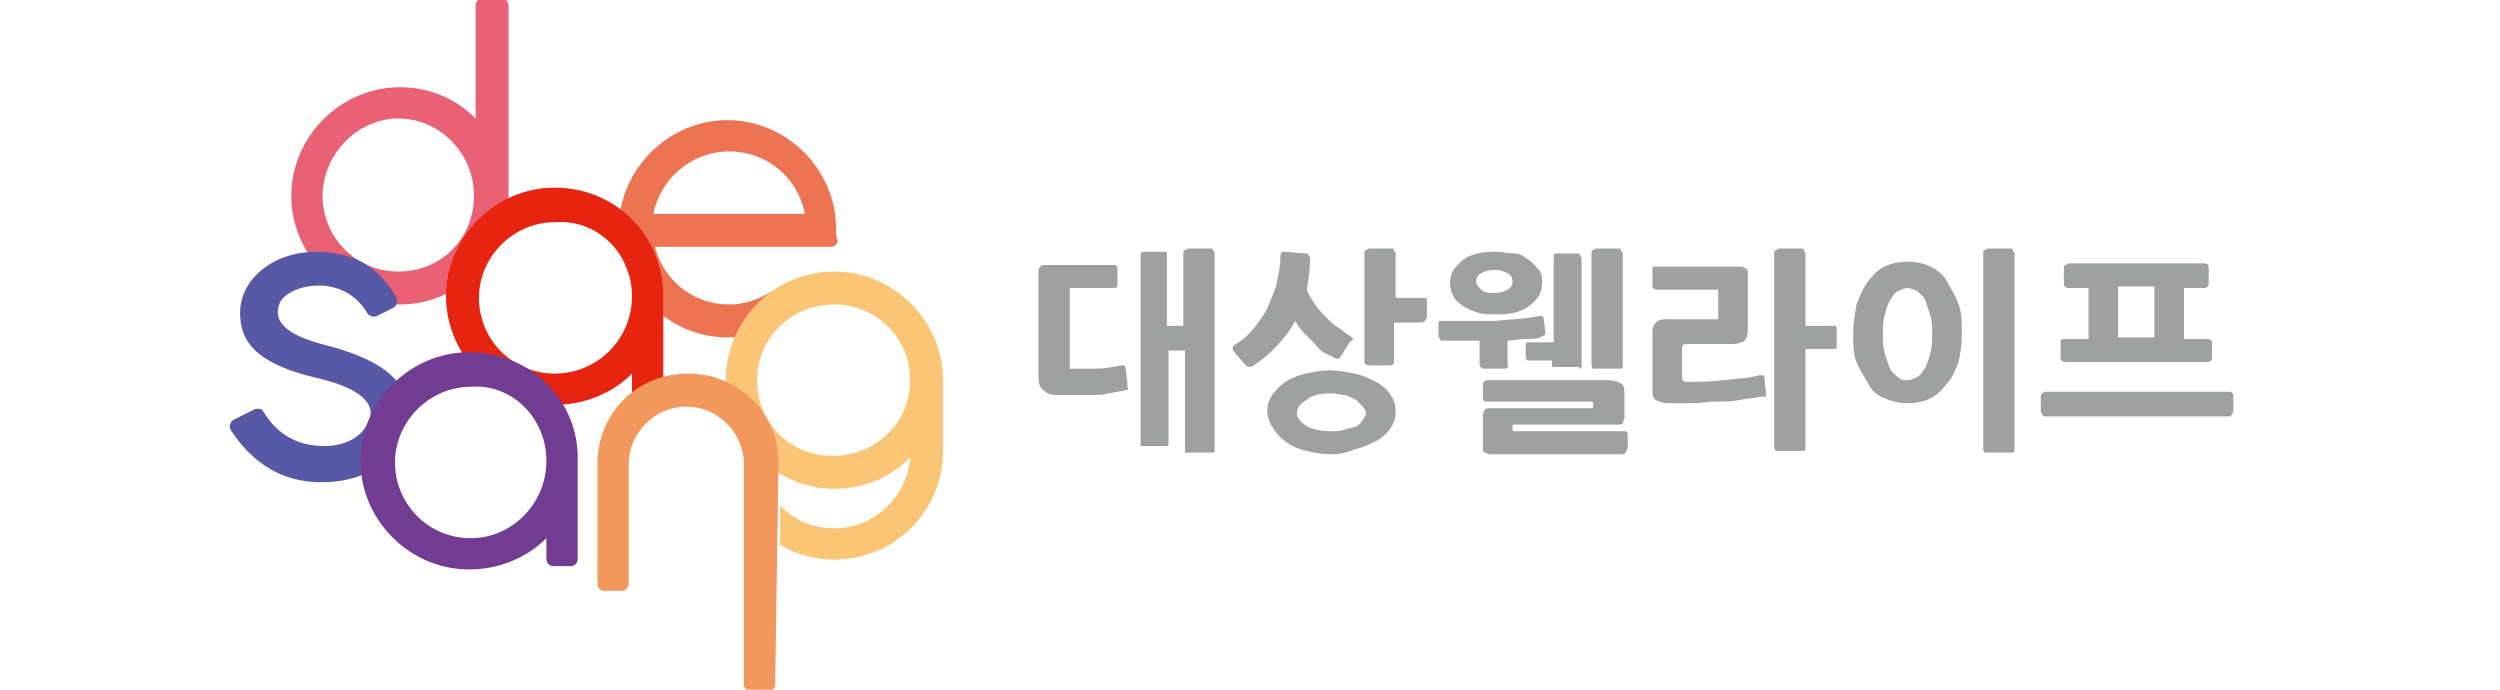 <?xml version="1.0" encoding="utf-8"?>
<!-- Generator: Adobe Illustrator 25.3.1, SVG Export Plug-In . SVG Version: 6.00 Build 0)  -->
<svg version="1.1" id="레이어_1" xmlns="http://www.w3.org/2000/svg" xmlns:xlink="http://www.w3.org/1999/xlink" x="0px"
	 y="0px" viewBox="0 0 151.9 41.9" style="enable-background:new 0 0 151.9 41.9;" xml:space="preserve">
<style type="text/css">
	.st0{fill:#ED7453;}
	.st1{fill:#FAC675;}
	.st2{fill:#EA6176;}
	.st3{fill:#5759A6;}
	.st4{fill:#E72410;}
	.st5{fill:#F2985D;}
	.st6{fill:#733C93;}
	.st7{fill:#9FA0A0;}
</style>
<g>
	<g>
		<g>
			<path class="st0" d="M50.8,13.9c0-3.6-3-6.6-6.6-6.6s-6.6,3-6.6,6.6c0,3.6,3,6.6,6.6,6.6c1.4,0,2.7-0.4,3.8-1.2l-1.1-1.6
				c-0.8,0.5-1.7,0.8-2.6,0.8c-2.2,0-4-1.5-4.5-3.5h10.7c0.2,0,0.4-0.2,0.4-0.4C50.8,14.4,50.8,14.2,50.8,13.9z M39.7,13
				c0.4-2.1,2.3-3.8,4.6-3.8s4.2,1.6,4.6,3.8H39.7z"/>
			<path class="st1" d="M50.7,16.5c-3.7,0-6.6,3-6.6,6.6c0,3.6,3,6.6,6.6,6.6c1.8,0,3.4-0.7,4.6-1.9c-0.2,2.4-2.2,4.3-4.6,4.3
				c-1.3,0-2.5-0.5-3.3-1.4v2.4c1,0.6,2.1,0.9,3.3,0.9c3.7,0,6.6-3,6.6-6.6v-4.3l0,0C57.3,19.5,54.3,16.5,50.7,16.5z M55.3,23.1
				c0,2.6-2.1,4.6-4.7,4.6S46,25.7,46,23.1s2.1-4.6,4.7-4.6S55.3,20.6,55.3,23.1L55.3,23.1z"/>
			<path class="st2" d="M30.4-0.1h-1.1c-0.2,0-0.4,0.2-0.4,0.4v6.9c-1.2-1.2-2.8-1.9-4.6-1.9c-3.6,0-6.6,3-6.6,6.6s3,6.6,6.6,6.6
				s6.6-3,6.6-6.6l0,0V0.3C30.9,0.1,30.7-0.1,30.4-0.1z M24.2,16.5c-2.6,0-4.6-2.1-4.6-4.6s2.1-4.7,4.6-4.7s4.6,2.1,4.6,4.7
				S26.8,16.5,24.2,16.5z"/>
			<g>
				<path class="st3" d="M19.9,21c-2.8-0.7-3.3-1.6-2.9-2.6c0.5-1.1,3.8-1.9,5.3,0.6c0.1,0.2,0.4,0.3,0.6,0.2l1-0.5
					c0.2-0.1,0.3-0.4,0.2-0.6c-0.7-1.2-1.9-2.8-4.9-2.8c-2.7,0-4.8,1.8-4.6,4c0.1,1.7,1.3,2.9,4.8,3.7c3.3,0.8,3.3,2,3,2.6
					c-0.2,0.5-0.9,1.5-2.7,1.5c-1.5,0-2.8-0.6-3.7-2.1c-0.1-0.2-0.4-0.2-0.6-0.1l-1.2,0.6c-0.2,0.1-0.3,0.4-0.2,0.6
					c0.6,0.9,2.2,3.2,5.5,3.2c2.5,0,3.7-1,4.5-2c0.1-0.7,0.4-1.3,0.7-1.8C24.8,24.2,24.8,22.3,19.9,21z"/>
			</g>
			<path class="st4" d="M33.7,11.4c-3.6,0-6.6,3-6.6,6.6c0,3.6,3,6.6,6.6,6.6c1.8,0,3.5-0.7,4.7-1.9V24c0,0.2,0.2,0.4,0.4,0.4h1.1
				c0.2,0,0.4-0.2,0.4-0.4v-6C40.3,14.3,37.4,11.4,33.7,11.4z M38.4,18L38.4,18L38.4,18c0,2.6-2.1,4.7-4.7,4.7
				c-2.6,0-4.6-2.1-4.6-4.6s2.1-4.6,4.6-4.6C36.3,13.3,38.4,15.4,38.4,18L38.4,18z"/>
			<path class="st5" d="M47.3,28.1c0-3-2.4-5.4-5.5-5.4s-5.5,2.4-5.5,5.5l0,0l0,0v7.3c0,0.2,0.2,0.4,0.4,0.4h1.1
				c0.2,0,0.4-0.2,0.4-0.4v-7.3c0-1.9,1.6-3.5,3.5-3.5s3.5,1.6,3.5,3.5v13.4c0,0.2,0.2,0.4,0.4,0.4h1.1c0.2,0,0.4-0.2,0.4-0.4
				L47.3,28.1L47.3,28.1z"/>
			<path class="st6" d="M28.5,21.4c-3.6,0-6.6,3-6.6,6.6c0,3.6,3,6.6,6.6,6.6c1.8,0,3.5-0.7,4.7-1.9V34c0,0.2,0.2,0.4,0.4,0.4h1.1
				c0.2,0,0.4-0.2,0.4-0.4v-6C35.2,24.3,32.2,21.4,28.5,21.4z M33.2,28L33.2,28c0,2.6-2.1,4.7-4.6,4.7c-2.6,0-4.6-2.1-4.6-4.6
				s2.1-4.6,4.6-4.6C31.1,23.3,33.2,25.4,33.2,28L33.2,28z"/>
		</g>
	</g>
	<g>
		<path class="st7" d="M68.4,23.7c-0.3,0.1-0.6,0.1-1,0.2S66.7,24,66.3,24c-0.4,0-0.7,0-1.1,0s-0.7,0-1,0c-0.4,0-0.6-0.1-0.8-0.3
			c-0.2-0.1-0.3-0.4-0.3-0.8v-6.1c0-0.2,0-0.3,0-0.4c0-0.1,0.1-0.2,0.1-0.2c0.1-0.1,0.2-0.1,0.3-0.1s0.3,0,0.5,0h3.6
			c0.1,0,0.2,0,0.2,0c0,0,0.1,0.1,0.1,0.2v1c0,0.1,0,0.1-0.1,0.2c0,0-0.1,0-0.2,0h-2.5c-0.1,0-0.1,0-0.1,0c0,0,0,0.1,0,0.1v4.6
			c0,0.1,0,0.1,0,0.2c0,0,0.1,0,0.2,0c0.4,0,0.9,0,1.4,0s1-0.1,1.5-0.2c0.1,0,0.2,0,0.2,0c0,0,0.1,0.1,0.1,0.2l0.1,0.9
			c0,0.1,0,0.2,0,0.2C68.6,23.7,68.5,23.7,68.4,23.7z M73.5,27.5h-1.3c-0.1,0-0.2,0-0.2,0c0,0,0-0.1,0-0.2v-6h-1v5.6
			c0,0.1,0,0.2-0.1,0.2c0,0-0.1,0-0.2,0h-1.2c-0.1,0-0.2,0-0.2,0s0-0.1,0-0.2V15.6c0-0.1,0-0.2,0-0.2s0.1-0.1,0.2-0.1h1.2
			c0.1,0,0.2,0,0.2,0.1s0,0.1,0,0.2v4.2h1v-4.4c0-0.1,0-0.2,0.1-0.2s0.1-0.1,0.2-0.1h1.3c0.1,0,0.2,0,0.2,0.1c0,0,0.1,0.1,0.1,0.2
			v11.9c0,0.1,0,0.2-0.1,0.2S73.6,27.5,73.5,27.5z"/>
		<path class="st7" d="M76.2,22.2c-0.2,0.1-0.3,0.1-0.3,0.1s-0.1,0-0.2-0.1L75,21.4c-0.1-0.1-0.1-0.2-0.1-0.3c0-0.1,0.1-0.1,0.2-0.2
			c0.5-0.3,0.9-0.7,1.2-1.1c0.3-0.4,0.6-0.8,0.8-1.3s0.4-0.9,0.5-1.4c0.1-0.5,0.2-1,0.2-1.5c0-0.1,0-0.2,0.1-0.3c0,0,0.1,0,0.2,0
			l1.2,0.1c0.1,0,0.2,0,0.2,0.1c0,0,0.1,0.1,0.1,0.2c0,0.7-0.1,1.3-0.2,1.9c0.1,0.3,0.3,0.6,0.5,0.9c0.2,0.3,0.4,0.5,0.7,0.8
			s0.5,0.5,0.7,0.6s0.5,0.4,0.7,0.5c0.1,0.1,0.2,0.1,0.2,0.2c0,0,0,0.1-0.1,0.1c0,0-0.1,0.1-0.1,0.1l-0.5,0.8
			c-0.1,0.1-0.1,0.2-0.2,0.2s-0.1,0-0.3-0.1c-0.2-0.1-0.4-0.2-0.6-0.3S80,21,79.8,20.8c-0.2-0.2-0.4-0.4-0.6-0.6
			c-0.2-0.2-0.4-0.5-0.5-0.7C78.1,20.6,77.2,21.5,76.2,22.2z M80.9,27.6c-0.6,0-1.1-0.1-1.5-0.2c-0.5-0.1-0.9-0.3-1.2-0.5
			c-0.3-0.2-0.6-0.5-0.8-0.8S77,25.4,77,25c0-0.4,0.1-0.7,0.3-1s0.5-0.6,0.8-0.8s0.8-0.4,1.2-0.5c0.5-0.1,1-0.2,1.5-0.2
			c0.5,0,1,0.1,1.5,0.2c0.5,0.1,0.9,0.3,1.3,0.5c0.4,0.2,0.7,0.5,0.9,0.8s0.3,0.6,0.3,1c0,0.4-0.1,0.7-0.3,1
			c-0.2,0.3-0.5,0.6-0.9,0.8s-0.8,0.4-1.3,0.5C81.9,27.5,81.4,27.6,80.9,27.6z M80.9,23.9c-0.7,0-1.2,0.1-1.5,0.4
			c-0.4,0.2-0.6,0.5-0.6,0.8c0,0.3,0.2,0.5,0.6,0.8c0.4,0.2,0.9,0.3,1.5,0.3c0.3,0,0.6,0,0.8-0.1c0.3-0.1,0.5-0.1,0.7-0.2
			c0.2-0.1,0.3-0.2,0.4-0.4c0.1-0.1,0.2-0.3,0.2-0.4s-0.1-0.3-0.2-0.4s-0.3-0.3-0.4-0.4c-0.2-0.1-0.4-0.2-0.7-0.3
			C81.4,24,81.2,23.9,80.9,23.9z M86.3,19.6h-1.6v2.4c0,0.1-0.1,0.2-0.2,0.2h-1.3c-0.2,0-0.3-0.1-0.3-0.2v-6.6c0-0.1,0-0.2,0.1-0.2
			s0.1-0.1,0.2-0.1h1.3c0.1,0,0.2,0,0.2,0.1s0.1,0.1,0.1,0.2v2.7h1.6c0.1,0,0.1,0,0.2,0s0.1,0.1,0.1,0.2v1
			C86.6,19.5,86.5,19.6,86.3,19.6z"/>
		<path class="st7" d="M91.4,22.4h-1.2c-0.2,0-0.3-0.1-0.3-0.3v-1.4c-0.7,0-1.4,0-2.2,0c-0.1,0-0.2,0-0.2-0.1c0,0-0.1-0.1-0.1-0.2
			v-0.7c0-0.1,0-0.2,0.1-0.2c0,0,0.1,0,0.2,0c1.1,0,2.2,0,3.1,0c0.9-0.1,1.8-0.1,2.7-0.3c0.1,0,0.2,0,0.2,0c0,0,0.1,0.1,0.1,0.2
			l0.1,0.8c0,0.1,0,0.1-0.1,0.2c-0.1,0-0.1,0-0.2,0.1c-0.3,0.1-0.7,0.1-1,0.1c-0.3,0-0.7,0.1-1,0.1v1.5
			C91.7,22.3,91.6,22.4,91.4,22.4z M90.8,19.1c-0.4,0-0.7,0-1-0.1s-0.6-0.2-0.9-0.4s-0.5-0.4-0.6-0.6s-0.2-0.5-0.2-0.8
			c0-0.3,0.1-0.6,0.2-0.8c0.2-0.2,0.3-0.4,0.6-0.6c0.2-0.2,0.5-0.3,0.9-0.4s0.7-0.1,1.1-0.1c0.4,0,0.7,0.1,1.1,0.1s0.6,0.2,0.9,0.4
			s0.4,0.4,0.6,0.6c0.2,0.2,0.2,0.5,0.2,0.8c0,0.3-0.1,0.6-0.2,0.8c-0.2,0.2-0.3,0.4-0.6,0.6s-0.5,0.3-0.9,0.4S91.2,19.1,90.8,19.1z
			 M90.8,16.4c-0.4,0-0.6,0.1-0.8,0.2s-0.3,0.3-0.3,0.5c0,0.2,0.1,0.3,0.3,0.5c0.2,0.2,0.5,0.2,0.8,0.2c0.4,0,0.6-0.1,0.8-0.2
			s0.3-0.3,0.3-0.5c0-0.2-0.1-0.4-0.3-0.5S91.2,16.4,90.8,16.4z M98.6,27.6H91c-0.2,0-0.3,0-0.5,0c-0.1,0-0.2-0.1-0.3-0.1
			s-0.1-0.2-0.1-0.3c0-0.1,0-0.2,0-0.4v-1.2c0-0.2,0-0.3,0-0.4s0.1-0.2,0.1-0.3c0.1-0.1,0.2-0.1,0.3-0.1c0.1,0,0.3,0,0.5,0h5.7
			c0.1,0,0.1,0,0.1-0.1v-0.2c0-0.1-0.1-0.1-0.1-0.1h-6.3c-0.1,0-0.2,0-0.2,0c0,0-0.1-0.1-0.1-0.2v-0.8c0-0.2,0.1-0.3,0.3-0.3h7.3
			c0.4,0,0.6,0.1,0.8,0.2s0.2,0.4,0.2,0.7V25c0,0.2,0,0.3,0,0.4c0,0.1-0.1,0.2-0.1,0.3s-0.2,0.1-0.3,0.1c-0.1,0-0.3,0-0.5,0H92
			c-0.1,0-0.1,0-0.1,0.1v0.2c0,0.1,0.1,0.1,0.2,0.1h6.5c0.1,0,0.2,0,0.2,0c0,0,0.1,0.1,0.1,0.2v0.8C98.8,27.5,98.7,27.6,98.6,27.6z
			 M95.8,22.3h-1.2c-0.1,0-0.1,0-0.2,0c-0.1,0-0.1-0.1-0.1-0.2v-0.2H93c-0.1,0-0.2,0-0.2,0c0,0-0.1-0.1-0.1-0.2v-0.7
			c0-0.1,0-0.2,0.1-0.2c0,0,0.1,0,0.2,0h1.4v-5.2c0-0.2,0.1-0.2,0.2-0.2h1.2c0.1,0,0.2,0,0.2,0.1s0.1,0.1,0.1,0.2v6.5
			c0,0.1,0,0.2-0.1,0.2C96,22.3,95.9,22.3,95.8,22.3z M98.3,22.4h-1.3c-0.1,0-0.2,0-0.2,0s-0.1-0.1-0.1-0.2v-6.8
			c0-0.1,0-0.2,0.1-0.2c0,0,0.1-0.1,0.2-0.1h1.3c0.1,0,0.2,0,0.2,0.1s0.1,0.1,0.1,0.2v6.8c0,0.1,0,0.2-0.1,0.2
			C98.5,22.4,98.4,22.4,98.3,22.4z"/>
		<path class="st7" d="M107,24.1c-0.4,0.1-0.8,0.1-1.3,0.2s-0.9,0.1-1.4,0.1c-0.5,0-1,0.1-1.5,0.1s-1,0-1.4,0
			c-0.4,0-0.6-0.1-0.8-0.2s-0.2-0.4-0.2-0.7v-3.4c0-0.3,0.1-0.5,0.2-0.6s0.3-0.2,0.6-0.2h3c0.1,0,0.1,0,0.2,0c0,0,0-0.1,0-0.1v-1.6
			c0-0.1,0-0.1,0-0.1s-0.1,0-0.2,0h-3.5c-0.2,0-0.3-0.1-0.3-0.2v-1c0-0.1,0-0.2,0.1-0.2s0.1,0,0.2,0h4.6c0.2,0,0.3,0,0.5,0
			c0.1,0,0.2,0.1,0.3,0.1c0.1,0.1,0.1,0.2,0.1,0.3c0,0.1,0,0.2,0,0.4v3c0,0.4-0.1,0.6-0.2,0.7s-0.4,0.2-0.7,0.2h-2.9
			c-0.1,0-0.2,0.1-0.2,0.2v1.9c0,0.1,0.1,0.2,0.2,0.2c0.8,0,1.5,0,2.3-0.1c0.8-0.1,1.5-0.1,2.2-0.3c0.1,0,0.1,0,0.2,0
			s0.1,0.1,0.1,0.1l0.1,1c0,0.1,0,0.2,0,0.2C107.2,24.1,107.1,24.1,107,24.1z M111.3,21.2h-1.6v6c0,0.1,0,0.2-0.1,0.2
			c0,0-0.1,0-0.2,0h-1.3c-0.1,0-0.2,0-0.2,0c0,0-0.1-0.1-0.1-0.2V15.4c0-0.1,0-0.2,0.1-0.2s0.1-0.1,0.2-0.1h1.3c0.1,0,0.2,0,0.2,0.1
			s0.1,0.1,0.1,0.2v4.4h1.6c0.1,0,0.1,0,0.2,0s0.1,0.1,0.1,0.2v1c0,0.1,0,0.2-0.1,0.2C111.4,21.2,111.3,21.2,111.3,21.2z"/>
		<path class="st7" d="M115.9,24.5c-0.5,0-0.9-0.1-1.4-0.3s-0.8-0.5-1-0.9s-0.5-0.8-0.7-1.3c-0.2-0.5-0.2-1.1-0.2-1.7
			c0-0.6,0.1-1.2,0.2-1.8c0.2-0.5,0.4-1,0.7-1.4c0.3-0.4,0.6-0.7,1-0.9s0.9-0.3,1.4-0.3c0.5,0,1,0.1,1.4,0.3c0.4,0.2,0.8,0.5,1,0.9
			s0.5,0.8,0.7,1.4c0.2,0.5,0.2,1.1,0.2,1.8s-0.1,1.2-0.2,1.7c-0.2,0.5-0.4,1-0.7,1.3c-0.3,0.4-0.6,0.7-1,0.9
			C116.9,24.4,116.4,24.5,115.9,24.5z M115.9,17.5c-0.2,0-0.4,0.1-0.6,0.2c-0.2,0.1-0.3,0.3-0.5,0.6c-0.1,0.2-0.2,0.5-0.3,0.9
			c-0.1,0.3-0.1,0.7-0.1,1.1c0,0.4,0,0.7,0.1,1.1s0.2,0.6,0.3,0.9s0.3,0.4,0.5,0.6s0.4,0.2,0.6,0.2c0.2,0,0.4-0.1,0.6-0.2
			c0.2-0.1,0.3-0.3,0.5-0.6c0.1-0.2,0.2-0.5,0.3-0.9s0.1-0.7,0.1-1.1c0-0.4,0-0.8-0.1-1.1s-0.2-0.6-0.3-0.9s-0.3-0.4-0.5-0.6
			C116.3,17.6,116.1,17.5,115.9,17.5z M122.1,27.5h-1.3c-0.1,0-0.2,0-0.2,0c0,0-0.1-0.1-0.1-0.2V15.4c0-0.1,0-0.2,0.1-0.2
			c0,0,0.1-0.1,0.2-0.1h1.3c0.1,0,0.2,0,0.2,0.1s0.1,0.1,0.1,0.2v11.9c0,0.1,0,0.2-0.1,0.2C122.2,27.5,122.2,27.5,122.1,27.5z"/>
		<path class="st7" d="M135.4,25.3h-11.1c-0.1,0-0.2,0-0.2-0.1S124,25.1,124,25v-0.9c0-0.1,0-0.2,0.1-0.2c0,0,0.1-0.1,0.2-0.1h11.1
			c0.2,0,0.3,0.1,0.3,0.3V25C135.6,25.2,135.6,25.3,135.4,25.3z M134.1,22h-8.6c-0.2,0-0.3-0.1-0.3-0.3v-0.9c0-0.2,0.1-0.2,0.3-0.2
			h1.4v-3.1h-1.2c-0.2,0-0.3-0.1-0.3-0.3v-0.9c0-0.1,0-0.2,0.1-0.2c0.1,0,0.1-0.1,0.2-0.1h8.2c0.2,0,0.3,0.1,0.3,0.3v0.9
			c0,0.2-0.1,0.3-0.3,0.3h-1.2v3.1h1.4c0.2,0,0.3,0.1,0.3,0.2v0.9C134.4,21.9,134.3,22,134.1,22z M128.7,20.5h2.2v-3.1h-2.2V20.5z"
			/>
	</g>
</g>
</svg>
